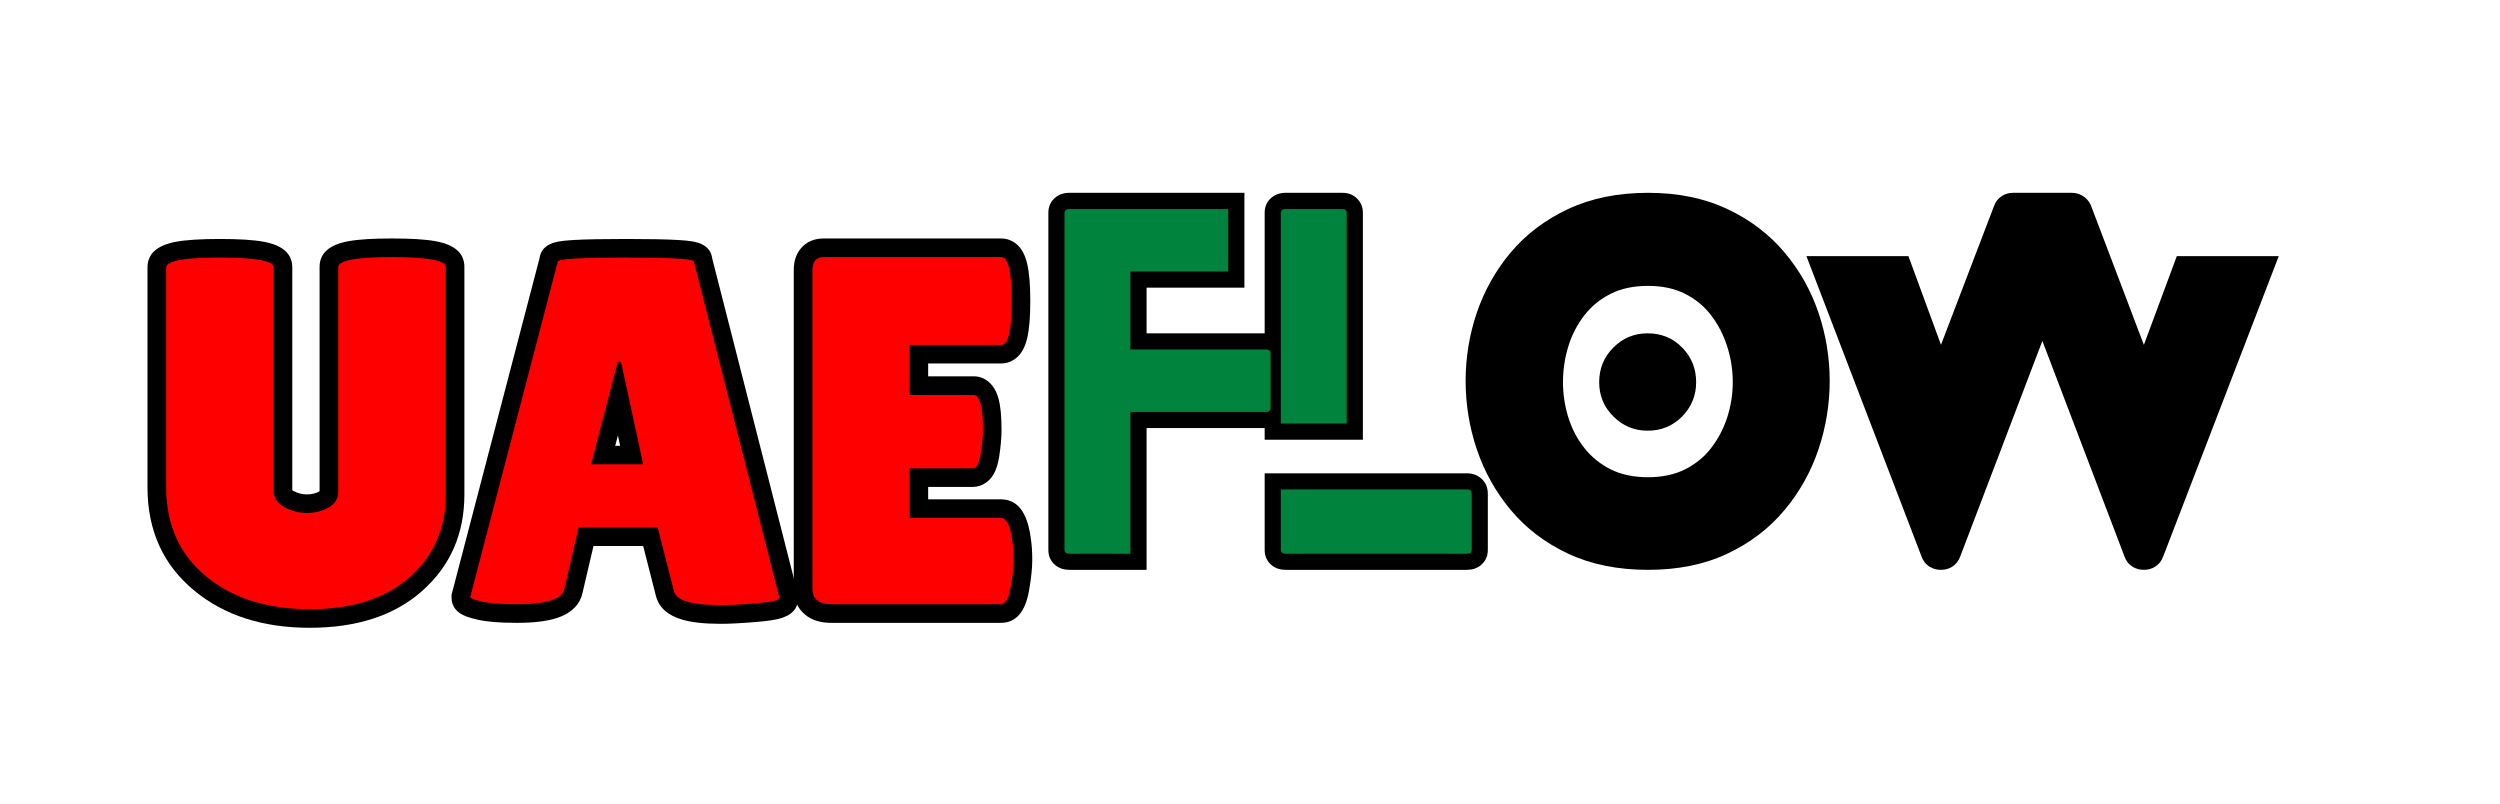 <?xml version="1.0" encoding="UTF-8"?>
<svg xmlns="http://www.w3.org/2000/svg" xmlns:xlink="http://www.w3.org/1999/xlink" width="230" zoomAndPan="magnify" viewBox="0 0 172.5 55.5" height="74" preserveAspectRatio="xMidYMid meet" version="1.0">
  <defs>
    <g></g>
    <clipPath id="2e25309a7e">
      <rect x="0" width="64" y="0" height="41"></rect>
    </clipPath>
  </defs>
  <g transform="matrix(1, 0, 0, 1, 9, 9)">
    <g clip-path="url(#2e25309a7e)">
      <g fill="#000000" fill-opacity="1">
        <g transform="translate(1.434, 32.692)">
          <g>
            <path d="M 11.617 -23.27 C 11.617 -24.211 12.277 -24.805 13.598 -25.047 C 14.293 -25.176 15.297 -25.238 16.613 -25.238 C 17.93 -25.238 18.938 -25.176 19.633 -25.047 C 20.953 -24.805 21.609 -24.211 21.609 -23.27 L 21.609 -7.562 C 21.609 -4.852 20.633 -2.629 18.68 -0.902 C 16.77 0.781 14.188 1.625 10.934 1.625 C 7.695 1.625 5.039 0.77 2.965 -0.945 C 0.816 -2.719 -0.258 -5.094 -0.258 -8.078 L -0.258 -23.238 C -0.258 -24.176 0.402 -24.77 1.723 -25.012 C 2.418 -25.141 3.422 -25.203 4.738 -25.203 C 6.055 -25.203 7.062 -25.141 7.758 -25.012 C 9.078 -24.77 9.734 -24.176 9.734 -23.238 L 9.734 -7.801 C 9.734 -7.828 9.727 -7.859 9.707 -7.891 L 9.711 -7.891 C 9.734 -7.867 9.766 -7.848 9.809 -7.82 C 10.105 -7.66 10.418 -7.578 10.746 -7.578 C 11.07 -7.578 11.355 -7.648 11.605 -7.789 C 11.625 -7.805 11.641 -7.812 11.648 -7.82 C 11.641 -7.816 11.637 -7.809 11.629 -7.797 C 11.621 -7.785 11.617 -7.773 11.617 -7.766 C 11.617 -7.77 11.617 -7.785 11.617 -7.801 Z M 14.184 -23.27 L 14.184 -7.801 C 14.184 -7.316 14.07 -6.879 13.84 -6.492 C 13.613 -6.105 13.285 -5.793 12.863 -5.555 C 12.223 -5.195 11.52 -5.012 10.746 -5.012 C 9.98 -5.012 9.242 -5.207 8.535 -5.594 C 8.117 -5.832 7.793 -6.129 7.559 -6.48 C 7.301 -6.879 7.168 -7.32 7.168 -7.801 L 7.168 -23.238 C 7.168 -23 7.238 -22.793 7.379 -22.609 C 7.449 -22.52 7.523 -22.457 7.598 -22.414 C 7.566 -22.43 7.465 -22.457 7.293 -22.488 C 6.75 -22.586 5.898 -22.637 4.738 -22.637 C 3.582 -22.637 2.73 -22.586 2.188 -22.488 C 2.016 -22.457 1.914 -22.43 1.879 -22.414 C 1.957 -22.457 2.031 -22.52 2.098 -22.609 C 2.238 -22.793 2.309 -23 2.309 -23.238 L 2.309 -8.078 C 2.309 -5.902 3.074 -4.184 4.598 -2.922 C 6.199 -1.602 8.309 -0.941 10.934 -0.941 C 13.543 -0.941 15.559 -1.57 16.98 -2.828 C 18.355 -4.043 19.043 -5.621 19.043 -7.562 L 19.043 -23.27 C 19.043 -23.035 19.113 -22.828 19.254 -22.645 C 19.324 -22.555 19.398 -22.488 19.473 -22.445 C 19.441 -22.465 19.34 -22.488 19.168 -22.523 C 18.625 -22.621 17.773 -22.672 16.613 -22.672 C 15.453 -22.672 14.605 -22.621 14.062 -22.523 C 13.891 -22.488 13.789 -22.465 13.754 -22.445 C 13.832 -22.488 13.906 -22.555 13.973 -22.645 C 14.113 -22.828 14.184 -23.035 14.184 -23.27 Z M 14.184 -23.27 "></path>
          </g>
        </g>
      </g>
      <g fill="#000000" fill-opacity="1">
        <g transform="translate(22.925, 32.692)">
          <g>
            <path d="M 17.797 1.352 C 16.68 1.352 15.793 1.254 15.137 1.059 C 14.133 0.762 13.531 0.215 13.332 -0.578 L 12.207 -4.984 L 13.449 -5.305 L 13.449 -4.02 L 8.008 -4.02 L 8.008 -5.305 L 9.258 -5.012 L 8.266 -0.77 L 7.016 -1.062 L 8.273 -0.816 C 8.184 -0.348 7.949 0.051 7.57 0.375 C 7.285 0.621 6.926 0.816 6.484 0.957 C 5.809 1.176 4.891 1.285 3.73 1.285 C 2.535 1.285 1.625 1.207 1 1.059 C 0.691 0.984 0.445 0.914 0.266 0.848 C -0.426 0.594 -0.77 0.152 -0.77 -0.48 L -0.77 -0.645 L 5.328 -23.973 L 6.57 -23.648 L 5.289 -23.648 C 5.289 -24.41 5.738 -24.871 6.641 -25.031 C 6.887 -25.074 7.227 -25.109 7.668 -25.133 C 8.473 -25.18 9.672 -25.203 11.258 -25.203 C 12.848 -25.203 14.043 -25.18 14.852 -25.133 C 15.289 -25.109 15.633 -25.074 15.875 -25.031 C 16.777 -24.871 17.23 -24.41 17.23 -23.648 L 15.945 -23.648 L 17.191 -23.965 L 23.152 -0.605 L 23.152 -0.445 C 23.152 0.309 22.691 0.797 21.773 1.016 C 21.449 1.094 20.992 1.16 20.406 1.211 C 19.316 1.305 18.449 1.352 17.797 1.352 Z M 17.797 -1.215 C 18.375 -1.215 19.168 -1.258 20.184 -1.348 C 20.645 -1.387 20.977 -1.43 21.176 -1.48 C 21.203 -1.484 21.223 -1.492 21.23 -1.496 C 21.211 -1.488 21.188 -1.477 21.156 -1.461 C 21.055 -1.402 20.957 -1.324 20.875 -1.227 C 20.68 -1.004 20.586 -0.746 20.586 -0.445 L 21.867 -0.445 L 20.625 -0.129 L 14.664 -23.484 L 14.664 -23.648 C 14.664 -23.27 14.805 -22.961 15.082 -22.715 C 15.18 -22.633 15.281 -22.566 15.387 -22.523 C 15.418 -22.512 15.445 -22.5 15.469 -22.496 C 15.461 -22.496 15.449 -22.5 15.434 -22.504 C 15.285 -22.527 15.043 -22.551 14.699 -22.57 C 13.945 -22.617 12.797 -22.637 11.258 -22.637 C 9.723 -22.637 8.574 -22.617 7.816 -22.57 C 7.477 -22.551 7.23 -22.527 7.086 -22.504 C 7.066 -22.5 7.055 -22.496 7.051 -22.496 C 7.07 -22.5 7.098 -22.512 7.129 -22.523 C 7.238 -22.566 7.34 -22.633 7.434 -22.715 C 7.715 -22.961 7.855 -23.27 7.855 -23.648 L 7.855 -23.48 L 1.754 -0.156 L 0.512 -0.48 L 1.797 -0.48 C 1.797 -0.789 1.695 -1.062 1.496 -1.293 C 1.422 -1.379 1.336 -1.449 1.246 -1.508 C 1.203 -1.535 1.172 -1.551 1.156 -1.559 C 1.238 -1.527 1.387 -1.488 1.598 -1.438 C 2.027 -1.336 2.734 -1.285 3.73 -1.285 C 4.621 -1.285 5.277 -1.352 5.695 -1.488 C 5.805 -1.523 5.871 -1.551 5.895 -1.57 C 5.824 -1.508 5.777 -1.418 5.754 -1.305 L 5.762 -1.328 L 6.988 -6.586 L 14.445 -6.586 L 15.824 -1.199 C 15.793 -1.328 15.734 -1.422 15.656 -1.484 C 15.684 -1.461 15.754 -1.434 15.867 -1.402 C 16.285 -1.277 16.926 -1.215 17.797 -1.215 Z M 8.863 -10.934 L 12.457 -10.934 L 12.457 -9.652 L 11.203 -9.379 L 9.664 -16.461 L 10.918 -16.734 L 10.918 -15.449 L 10.711 -15.449 L 10.711 -16.734 L 11.953 -16.41 L 10.105 -9.328 L 8.863 -9.652 Z M 7.203 -8.367 L 9.719 -18.02 L 11.949 -18.02 L 14.051 -8.367 Z M 7.203 -8.367 "></path>
          </g>
        </g>
      </g>
      <g fill="#000000" fill-opacity="1">
        <g transform="translate(45.34, 32.692)">
          <g>
            <path d="M 12.832 -15.727 C 13.348 -15.727 13.773 -15.516 14.113 -15.102 C 14.309 -14.863 14.457 -14.555 14.559 -14.18 C 14.699 -13.668 14.766 -12.957 14.766 -12.047 C 14.766 -11.5 14.711 -10.867 14.598 -10.152 C 14.52 -9.668 14.395 -9.277 14.223 -8.977 C 14.082 -8.734 13.902 -8.535 13.691 -8.387 C 13.414 -8.191 13.105 -8.094 12.766 -8.094 L 8.418 -8.094 L 8.418 -9.375 L 9.703 -9.375 L 9.703 -5.953 L 8.418 -5.953 L 8.418 -7.238 L 14.715 -7.238 C 15.852 -7.238 16.535 -6.367 16.773 -4.621 C 16.852 -4.141 16.887 -3.621 16.887 -3.062 C 16.887 -2.496 16.812 -1.789 16.664 -0.941 C 16.402 0.543 15.754 1.285 14.715 1.285 L 3.012 1.285 C 2.273 1.285 1.68 1.098 1.227 0.73 C 0.695 0.297 0.43 -0.301 0.43 -1.062 L 0.43 -23.066 C 0.43 -23.688 0.602 -24.191 0.945 -24.582 C 1.332 -25.02 1.852 -25.238 2.5 -25.238 L 14.75 -25.238 C 15.047 -25.238 15.324 -25.16 15.578 -25.008 C 15.785 -24.883 15.961 -24.719 16.109 -24.512 C 16.297 -24.246 16.438 -23.91 16.535 -23.496 C 16.68 -22.891 16.75 -22.035 16.75 -20.926 C 16.75 -19.816 16.68 -18.961 16.535 -18.359 C 16.438 -17.945 16.297 -17.605 16.109 -17.344 C 15.961 -17.137 15.785 -16.969 15.578 -16.848 C 15.324 -16.691 15.047 -16.613 14.75 -16.613 L 8.418 -16.613 L 8.418 -17.898 L 9.703 -17.898 L 9.703 -14.441 L 8.418 -14.441 L 8.418 -15.727 Z M 12.832 -13.156 L 7.137 -13.156 L 7.137 -19.18 L 14.75 -19.18 C 14.57 -19.18 14.406 -19.137 14.258 -19.043 C 14.156 -18.984 14.078 -18.914 14.02 -18.832 C 14.008 -18.816 13.996 -18.801 13.992 -18.789 C 13.988 -18.785 13.988 -18.785 13.988 -18.785 C 13.992 -18.789 13.992 -18.793 13.992 -18.797 C 14.008 -18.832 14.023 -18.887 14.039 -18.953 C 14.137 -19.359 14.184 -20.016 14.184 -20.926 C 14.184 -21.836 14.137 -22.496 14.039 -22.902 C 14.023 -22.969 14.008 -23.02 13.992 -23.059 C 13.992 -23.062 13.992 -23.066 13.988 -23.066 C 13.988 -23.066 13.988 -23.066 13.992 -23.066 C 13.996 -23.051 14.008 -23.039 14.02 -23.023 C 14.078 -22.941 14.156 -22.867 14.258 -22.809 C 14.406 -22.719 14.57 -22.672 14.75 -22.672 L 2.5 -22.672 C 2.523 -22.672 2.559 -22.68 2.605 -22.699 C 2.707 -22.734 2.793 -22.797 2.867 -22.883 C 2.93 -22.949 2.969 -23.02 2.992 -23.09 C 2.996 -23.102 2.996 -23.109 2.996 -23.113 C 2.996 -23.102 2.996 -23.086 2.996 -23.066 L 2.996 -1.062 C 2.996 -1.047 2.996 -1.039 2.996 -1.035 C 2.992 -1.047 2.988 -1.062 2.98 -1.082 C 2.953 -1.152 2.906 -1.211 2.848 -1.258 C 2.816 -1.285 2.793 -1.301 2.777 -1.305 C 2.832 -1.289 2.91 -1.285 3.012 -1.285 L 14.715 -1.285 C 14.523 -1.285 14.352 -1.23 14.195 -1.121 C 14.113 -1.062 14.055 -1.004 14.02 -0.941 C 14.055 -1.004 14.094 -1.152 14.137 -1.387 C 14.258 -2.09 14.32 -2.648 14.32 -3.062 C 14.32 -3.484 14.293 -3.891 14.23 -4.277 C 14.184 -4.629 14.129 -4.863 14.066 -4.984 C 14.086 -4.941 14.133 -4.895 14.199 -4.844 C 14.348 -4.73 14.52 -4.672 14.715 -4.672 L 7.137 -4.672 L 7.137 -10.66 L 12.766 -10.66 C 12.562 -10.66 12.379 -10.602 12.215 -10.488 C 12.121 -10.418 12.047 -10.344 12 -10.262 C 11.996 -10.254 11.992 -10.246 11.992 -10.246 C 11.996 -10.258 12 -10.273 12.008 -10.293 C 12.027 -10.359 12.043 -10.445 12.062 -10.551 C 12.152 -11.137 12.199 -11.633 12.199 -12.047 C 12.199 -12.73 12.16 -13.219 12.082 -13.508 C 12.074 -13.539 12.066 -13.562 12.059 -13.574 C 12.07 -13.551 12.094 -13.52 12.121 -13.48 C 12.297 -13.266 12.535 -13.156 12.832 -13.156 Z M 12.832 -13.156 "></path>
          </g>
        </g>
      </g>
      <g fill="#ff0000" fill-opacity="1">
        <g transform="translate(1.434, 32.692)">
          <g>
            <path d="M 12.906 -23.266 C 12.906 -23.723 14.141 -23.953 16.609 -23.953 C 19.086 -23.953 20.328 -23.723 20.328 -23.266 L 20.328 -7.562 C 20.328 -5.238 19.492 -3.336 17.828 -1.859 C 16.16 -0.391 13.859 0.344 10.922 0.344 C 7.992 0.344 5.613 -0.41 3.781 -1.922 C 1.945 -3.441 1.031 -5.492 1.031 -8.078 L 1.031 -23.234 C 1.031 -23.691 2.266 -23.922 4.734 -23.922 C 7.211 -23.922 8.453 -23.691 8.453 -23.234 L 8.453 -7.797 C 8.453 -7.348 8.691 -6.984 9.172 -6.703 C 9.672 -6.43 10.191 -6.297 10.734 -6.297 C 11.285 -6.297 11.785 -6.422 12.234 -6.672 C 12.68 -6.922 12.906 -7.297 12.906 -7.797 Z M 12.906 -23.266 "></path>
          </g>
        </g>
      </g>
      <g fill="#ff0000" fill-opacity="1">
        <g transform="translate(22.925, 32.692)">
          <g>
            <path d="M 17.797 0.062 C 15.805 0.062 14.734 -0.254 14.578 -0.891 L 13.453 -5.297 L 8 -5.297 L 7.016 -1.062 C 6.879 -0.352 5.785 0 3.734 0 C 2.641 0 1.828 -0.062 1.297 -0.188 C 0.773 -0.312 0.516 -0.41 0.516 -0.484 L 6.562 -23.641 C 6.562 -23.828 8.125 -23.922 11.25 -23.922 C 14.383 -23.922 15.953 -23.828 15.953 -23.641 L 21.859 -0.438 C 21.859 -0.281 21.332 -0.156 20.281 -0.062 C 19.238 0.02 18.41 0.062 17.797 0.062 Z M 8.859 -9.656 L 12.453 -9.656 L 10.922 -16.734 L 10.703 -16.734 Z M 8.859 -9.656 "></path>
          </g>
        </g>
      </g>
      <g fill="#ff0000" fill-opacity="1">
        <g transform="translate(45.34, 32.692)">
          <g>
            <path d="M 12.828 -14.438 C 13.266 -14.438 13.484 -13.641 13.484 -12.047 C 13.484 -11.566 13.43 -11 13.328 -10.344 C 13.223 -9.695 13.035 -9.375 12.766 -9.375 L 8.422 -9.375 L 8.422 -5.953 L 14.719 -5.953 C 15.102 -5.953 15.363 -5.453 15.5 -4.453 C 15.57 -4.016 15.609 -3.551 15.609 -3.062 C 15.609 -2.57 15.535 -1.938 15.391 -1.156 C 15.254 -0.383 15.031 0 14.719 0 L 3.016 0 C 2.148 0 1.719 -0.352 1.719 -1.062 L 1.719 -23.062 C 1.719 -23.656 1.977 -23.953 2.5 -23.953 L 14.75 -23.953 C 15.227 -23.953 15.469 -22.941 15.469 -20.922 C 15.469 -18.898 15.227 -17.891 14.75 -17.891 L 8.422 -17.891 L 8.422 -14.438 Z M 12.828 -14.438 "></path>
          </g>
        </g>
      </g>
    </g>
  </g>
  <g fill="#000000" fill-opacity="1">
    <g transform="translate(73.45, 38.206)">
      <g>
        <path d="M 13.887 -15.207 C 14.258 -15.207 14.578 -15.102 14.836 -14.891 C 15.164 -14.621 15.328 -14.266 15.328 -13.824 L 15.328 -10.051 C 15.328 -9.609 15.164 -9.254 14.836 -8.984 C 14.578 -8.773 14.258 -8.668 13.887 -8.668 L 4.551 -8.668 L 4.551 -9.781 L 5.664 -9.781 L 5.664 1.113 L 0.328 1.113 C -0.047 1.113 -0.363 1.008 -0.625 0.797 C -0.953 0.527 -1.113 0.176 -1.113 -0.27 L -1.113 -23.52 C -1.113 -23.961 -0.953 -24.312 -0.625 -24.582 C -0.363 -24.793 -0.047 -24.902 0.328 -24.902 L 12.414 -24.902 L 12.414 -18.359 L 4.551 -18.359 L 4.551 -19.473 L 5.664 -19.473 L 5.664 -14.094 L 4.551 -14.094 L 4.551 -15.207 Z M 13.887 -12.977 L 3.434 -12.977 L 3.434 -20.59 L 11.297 -20.59 L 11.297 -19.473 L 10.184 -19.473 L 10.184 -23.785 L 11.297 -23.785 L 11.297 -22.672 L 0.328 -22.672 C 0.484 -22.672 0.637 -22.734 0.789 -22.855 C 1.008 -23.035 1.113 -23.254 1.113 -23.52 L 1.113 -0.27 C 1.113 -0.531 1.008 -0.75 0.789 -0.93 C 0.637 -1.055 0.484 -1.113 0.328 -1.113 L 4.551 -1.113 L 4.551 0 L 3.434 0 L 3.434 -10.898 L 13.887 -10.898 C 13.73 -10.898 13.574 -10.836 13.426 -10.711 C 13.207 -10.535 13.098 -10.312 13.098 -10.051 L 13.098 -13.824 C 13.098 -13.562 13.207 -13.34 13.426 -13.164 C 13.574 -13.039 13.73 -12.977 13.887 -12.977 Z M 13.887 -12.977 "></path>
      </g>
    </g>
  </g>
  <g fill="#000000" fill-opacity="1">
    <g transform="translate(88.375, 38.206)">
      <g>
        <path d="M 12.844 -5.547 C 13.242 -5.547 13.574 -5.422 13.84 -5.18 C 14.137 -4.91 14.285 -4.562 14.285 -4.133 L 14.285 -0.27 C 14.285 0.176 14.121 0.527 13.797 0.797 C 13.535 1.008 13.219 1.113 12.844 1.113 L 0.328 1.113 C -0.047 1.113 -0.363 1.008 -0.625 0.797 C -0.953 0.527 -1.113 0.176 -1.113 -0.27 L -1.113 -5.547 Z M 12.844 -3.316 L 0 -3.316 L 0 -4.43 L 1.113 -4.43 L 1.113 -0.27 C 1.113 -0.531 1.008 -0.75 0.789 -0.93 C 0.637 -1.055 0.484 -1.113 0.328 -1.113 L 12.844 -1.113 C 12.688 -1.113 12.535 -1.055 12.383 -0.93 C 12.164 -0.75 12.055 -0.531 12.055 -0.27 L 12.055 -4.133 C 12.055 -3.902 12.152 -3.703 12.34 -3.531 C 12.496 -3.387 12.664 -3.316 12.844 -3.316 Z M 4.551 -7.863 L -1.113 -7.863 L -1.113 -23.52 C -1.113 -23.961 -0.953 -24.312 -0.625 -24.582 C -0.363 -24.793 -0.047 -24.902 0.328 -24.902 L 4.25 -24.902 C 4.637 -24.902 4.961 -24.781 5.219 -24.547 C 5.516 -24.281 5.664 -23.938 5.664 -23.52 L 5.664 -7.863 Z M 4.551 -10.094 L 4.551 -8.98 L 3.434 -8.98 L 3.434 -23.52 C 3.434 -23.277 3.531 -23.066 3.73 -22.891 C 3.891 -22.742 4.066 -22.672 4.25 -22.672 L 0.328 -22.672 C 0.484 -22.672 0.637 -22.734 0.789 -22.855 C 1.008 -23.035 1.113 -23.254 1.113 -23.52 L 1.113 -8.98 L 0 -8.98 L 0 -10.094 Z M 4.551 -10.094 "></path>
      </g>
    </g>
  </g>
  <g fill="#000000" fill-opacity="1">
    <g transform="translate(102.241, 38.206)">
      <g>
        <path d="M 14.793 -11.832 C 14.793 -10.918 14.473 -10.133 13.836 -9.477 C 13.191 -8.82 12.395 -8.488 11.445 -8.488 C 10.523 -8.488 9.738 -8.816 9.082 -9.469 C 8.43 -10.121 8.102 -10.91 8.102 -11.832 C 8.102 -12.777 8.43 -13.574 9.082 -14.227 C 9.738 -14.883 10.523 -15.207 11.445 -15.207 C 12.395 -15.207 13.191 -14.879 13.836 -14.219 C 14.473 -13.566 14.793 -12.77 14.793 -11.832 Z M 12.562 -11.832 C 12.562 -12.164 12.453 -12.441 12.238 -12.66 C 12.031 -12.871 11.77 -12.977 11.445 -12.977 C 11.141 -12.977 10.879 -12.867 10.66 -12.652 C 10.441 -12.434 10.332 -12.16 10.332 -11.832 C 10.332 -11.527 10.441 -11.266 10.66 -11.047 C 10.879 -10.828 11.141 -10.719 11.445 -10.719 C 11.77 -10.719 12.031 -10.824 12.238 -11.035 C 12.453 -11.258 12.562 -11.523 12.562 -11.832 Z M 24.008 -11.922 C 24.008 -10.316 23.75 -8.746 23.238 -7.211 C 22.719 -5.664 21.938 -4.266 20.895 -3.016 C 19.84 -1.75 18.523 -0.746 16.949 -0.004 C 15.371 0.742 13.547 1.113 11.477 1.113 C 9.387 1.113 7.551 0.742 5.965 0 C 4.379 -0.746 3.055 -1.75 2 -3.016 C 0.957 -4.266 0.176 -5.664 -0.344 -7.211 C -0.859 -8.746 -1.113 -10.316 -1.113 -11.922 C -1.113 -13.531 -0.859 -15.098 -0.344 -16.621 C 0.18 -18.16 0.961 -19.551 2 -20.789 C 3.059 -22.043 4.379 -23.043 5.965 -23.785 C 7.551 -24.527 9.387 -24.902 11.477 -24.902 C 13.547 -24.902 15.371 -24.527 16.949 -23.781 C 18.523 -23.039 19.836 -22.043 20.891 -20.789 C 21.934 -19.551 22.715 -18.16 23.238 -16.621 C 23.75 -15.098 24.008 -13.531 24.008 -11.922 Z M 21.777 -11.922 C 21.777 -13.285 21.559 -14.613 21.125 -15.906 C 20.691 -17.18 20.047 -18.328 19.188 -19.352 C 18.34 -20.355 17.277 -21.16 15.996 -21.766 C 14.719 -22.371 13.211 -22.672 11.477 -22.672 C 9.719 -22.672 8.199 -22.367 6.91 -21.766 C 5.621 -21.16 4.555 -20.355 3.707 -19.352 C 2.848 -18.328 2.199 -17.18 1.77 -15.906 C 1.332 -14.613 1.113 -13.285 1.113 -11.922 C 1.113 -10.559 1.332 -9.223 1.77 -7.922 C 2.203 -6.637 2.848 -5.477 3.711 -4.445 C 4.555 -3.434 5.621 -2.625 6.91 -2.02 C 8.199 -1.418 9.719 -1.113 11.477 -1.113 C 13.211 -1.113 14.719 -1.418 15.996 -2.02 C 17.273 -2.621 18.336 -3.434 19.184 -4.445 C 20.047 -5.477 20.691 -6.637 21.125 -7.922 C 21.559 -9.223 21.777 -10.559 21.777 -11.922 Z M 17.32 -11.832 C 17.32 -12.688 17.188 -13.52 16.926 -14.332 C 16.668 -15.129 16.293 -15.848 15.797 -16.488 C 15.328 -17.098 14.73 -17.582 14.012 -17.941 C 13.297 -18.301 12.449 -18.48 11.477 -18.48 C 10.484 -18.48 9.629 -18.301 8.914 -17.941 C 8.191 -17.582 7.586 -17.094 7.105 -16.48 C 6.605 -15.844 6.23 -15.133 5.984 -14.34 C 5.73 -13.527 5.605 -12.691 5.605 -11.832 C 5.605 -10.996 5.73 -10.176 5.984 -9.375 C 6.23 -8.594 6.602 -7.891 7.102 -7.266 C 7.582 -6.66 8.188 -6.176 8.914 -5.812 C 9.629 -5.457 10.484 -5.277 11.477 -5.277 C 12.449 -5.277 13.297 -5.457 14.012 -5.812 C 14.734 -6.176 15.332 -6.656 15.801 -7.258 C 16.297 -7.891 16.672 -8.598 16.93 -9.383 C 17.188 -10.184 17.32 -11 17.32 -11.832 Z M 19.551 -11.832 C 19.551 -10.766 19.383 -9.719 19.047 -8.691 C 18.711 -7.656 18.215 -6.719 17.559 -5.883 C 16.879 -5.02 16.031 -4.332 15.008 -3.82 C 13.98 -3.305 12.801 -3.047 11.477 -3.047 C 10.133 -3.047 8.945 -3.305 7.914 -3.82 C 6.898 -4.328 6.043 -5.016 5.355 -5.875 C 4.688 -6.719 4.188 -7.66 3.855 -8.703 C 3.535 -9.723 3.375 -10.77 3.375 -11.832 C 3.375 -12.918 3.535 -13.977 3.855 -15.004 C 4.184 -16.059 4.684 -17.008 5.352 -17.859 C 6.039 -18.734 6.895 -19.426 7.914 -19.938 C 8.945 -20.449 10.133 -20.707 11.477 -20.707 C 12.801 -20.707 13.98 -20.449 15.008 -19.938 C 16.031 -19.426 16.883 -18.73 17.562 -17.852 C 18.215 -17.008 18.711 -16.059 19.051 -15.016 C 19.383 -13.98 19.551 -12.922 19.551 -11.832 Z M 19.551 -11.832 "></path>
      </g>
    </g>
  </g>
  <g fill="#000000" fill-opacity="1">
    <g transform="translate(126.265, 38.206)">
      <g>
        <path d="M 24.707 -20.531 L 30.969 -20.531 L 22.984 0.223 L 21.941 -0.18 L 23 0.176 C 22.895 0.484 22.707 0.727 22.438 0.898 C 22.207 1.043 21.949 1.113 21.66 1.113 C 21.371 1.113 21.109 1.043 20.883 0.898 C 20.609 0.727 20.422 0.484 20.32 0.176 L 21.379 -0.18 L 20.336 0.219 L 13.617 -17.414 L 14.656 -17.809 L 15.699 -17.414 L 8.98 0.219 L 7.938 -0.18 L 8.996 0.176 C 8.891 0.484 8.703 0.727 8.434 0.898 C 8.203 1.043 7.945 1.113 7.656 1.113 C 7.367 1.113 7.109 1.043 6.879 0.898 C 6.605 0.727 6.418 0.484 6.316 0.176 L 7.375 -0.18 L 6.332 0.219 L -1.621 -20.531 L 5.418 -20.531 L 8.688 -11.625 L 7.641 -11.238 L 6.602 -11.637 L 11.328 -24.004 L 12.367 -23.605 L 11.312 -23.961 C 11.41 -24.262 11.59 -24.496 11.848 -24.668 C 12.078 -24.824 12.34 -24.902 12.637 -24.902 L 16.68 -24.902 C 16.953 -24.902 17.207 -24.832 17.434 -24.695 C 17.668 -24.555 17.848 -24.359 17.973 -24.105 L 18 -24.055 L 22.719 -11.633 L 21.676 -11.238 L 20.629 -11.625 L 23.934 -20.531 Z M 24.707 -18.301 L 24.707 -19.414 L 25.754 -19.027 L 21.688 -8.066 L 15.934 -23.211 L 16.977 -23.605 L 15.98 -23.109 C 16.047 -22.973 16.148 -22.867 16.285 -22.785 C 16.41 -22.707 16.543 -22.672 16.68 -22.672 L 12.637 -22.672 C 12.793 -22.672 12.941 -22.719 13.082 -22.812 C 13.25 -22.926 13.367 -23.07 13.426 -23.254 L 13.418 -23.23 L 7.621 -8.062 L 3.59 -19.031 L 4.637 -19.414 L 4.637 -18.301 L 0 -18.301 L 0 -19.414 L 1.043 -19.812 L 8.422 -0.555 L 8.43 -0.531 C 8.367 -0.723 8.246 -0.875 8.07 -0.988 C 7.934 -1.074 7.797 -1.113 7.656 -1.113 C 7.516 -1.113 7.379 -1.074 7.242 -0.988 C 7.066 -0.875 6.945 -0.723 6.879 -0.531 L 6.887 -0.555 L 14.656 -20.941 L 22.426 -0.555 L 22.434 -0.531 C 22.371 -0.723 22.25 -0.875 22.074 -0.988 C 21.938 -1.074 21.801 -1.113 21.66 -1.113 C 21.52 -1.113 21.383 -1.074 21.246 -0.988 C 21.07 -0.875 20.949 -0.723 20.883 -0.531 L 20.895 -0.555 L 28.305 -19.816 L 29.344 -19.414 L 29.344 -18.301 Z M 24.707 -18.301 "></path>
      </g>
    </g>
  </g>
  <g fill="#00843d" fill-opacity="1">
    <g transform="translate(73.45, 38.206)">
      <g>
        <path d="M 13.891 -14.094 C 14.109 -14.094 14.219 -14.004 14.219 -13.828 L 14.219 -10.047 C 14.219 -9.867 14.109 -9.781 13.891 -9.781 L 4.547 -9.781 L 4.547 0 L 0.328 0 C 0.109 0 0 -0.086 0 -0.266 L 0 -23.516 C 0 -23.691 0.109 -23.781 0.328 -23.781 L 11.297 -23.781 L 11.297 -19.469 L 4.547 -19.469 L 4.547 -14.094 Z M 13.891 -14.094 "></path>
      </g>
    </g>
  </g>
  <g fill="#00843d" fill-opacity="1">
    <g transform="translate(88.375, 38.206)">
      <g>
        <path d="M 12.844 -4.438 C 13.062 -4.438 13.172 -4.336 13.172 -4.141 L 13.172 -0.266 C 13.172 -0.086 13.062 0 12.844 0 L 0.328 0 C 0.109 0 0 -0.086 0 -0.266 L 0 -4.438 Z M 4.547 -8.984 L 0 -8.984 L 0 -23.516 C 0 -23.691 0.109 -23.781 0.328 -23.781 L 4.25 -23.781 C 4.445 -23.781 4.547 -23.691 4.547 -23.516 Z M 4.547 -8.984 "></path>
      </g>
    </g>
  </g>
  <g fill="#000000" fill-opacity="1">
    <g transform="translate(102.241, 38.206)">
      <g>
        <path d="M 13.672 -11.828 C 13.672 -11.211 13.457 -10.688 13.031 -10.25 C 12.613 -9.82 12.086 -9.609 11.453 -9.609 C 10.836 -9.609 10.312 -9.82 9.875 -10.25 C 9.438 -10.688 9.219 -11.211 9.219 -11.828 C 9.219 -12.461 9.438 -13 9.875 -13.438 C 10.312 -13.875 10.836 -14.094 11.453 -14.094 C 12.086 -14.094 12.613 -13.875 13.031 -13.438 C 13.457 -13 13.672 -12.461 13.672 -11.828 Z M 22.891 -11.922 C 22.891 -10.43 22.648 -8.977 22.172 -7.562 C 21.703 -6.145 20.988 -4.863 20.031 -3.719 C 19.082 -2.582 17.895 -1.676 16.469 -1 C 15.039 -0.332 13.379 0 11.484 0 C 9.555 0 7.875 -0.332 6.438 -1 C 5 -1.676 3.801 -2.582 2.844 -3.719 C 1.895 -4.863 1.18 -6.145 0.703 -7.562 C 0.234 -8.977 0 -10.43 0 -11.922 C 0 -13.41 0.234 -14.859 0.703 -16.266 C 1.18 -17.672 1.895 -18.938 2.844 -20.062 C 3.801 -21.195 5 -22.098 6.438 -22.766 C 7.875 -23.441 9.555 -23.781 11.484 -23.781 C 13.379 -23.781 15.039 -23.441 16.469 -22.766 C 17.895 -22.098 19.082 -21.195 20.031 -20.062 C 20.988 -18.938 21.703 -17.672 22.172 -16.266 C 22.648 -14.859 22.891 -13.41 22.891 -11.922 Z M 18.438 -11.828 C 18.438 -12.805 18.285 -13.754 17.984 -14.672 C 17.691 -15.598 17.254 -16.43 16.672 -17.172 C 16.098 -17.91 15.375 -18.5 14.5 -18.938 C 13.633 -19.375 12.629 -19.594 11.484 -19.594 C 10.305 -19.594 9.281 -19.375 8.406 -18.938 C 7.539 -18.5 6.816 -17.91 6.234 -17.172 C 5.648 -16.43 5.211 -15.598 4.922 -14.672 C 4.629 -13.754 4.484 -12.805 4.484 -11.828 C 4.484 -10.879 4.629 -9.945 4.922 -9.031 C 5.211 -8.125 5.648 -7.301 6.234 -6.562 C 6.816 -5.832 7.539 -5.25 8.406 -4.812 C 9.281 -4.375 10.305 -4.156 11.484 -4.156 C 12.629 -4.156 13.633 -4.375 14.5 -4.812 C 15.375 -5.25 16.098 -5.832 16.672 -6.562 C 17.254 -7.301 17.691 -8.125 17.984 -9.031 C 18.285 -9.945 18.438 -10.879 18.438 -11.828 Z M 18.438 -11.828 "></path>
      </g>
    </g>
  </g>
  <g fill="#000000" fill-opacity="1">
    <g transform="translate(126.265, 38.206)">
      <g>
        <path d="M 24.703 -19.422 L 29.344 -19.422 L 21.938 -0.172 C 21.906 -0.055 21.812 0 21.656 0 C 21.508 0 21.414 -0.055 21.375 -0.172 L 14.656 -17.812 L 7.938 -0.172 C 7.895 -0.055 7.801 0 7.656 0 C 7.508 0 7.414 -0.055 7.375 -0.172 L 0 -19.422 L 4.641 -19.422 L 7.641 -11.234 L 12.375 -23.609 C 12.406 -23.723 12.492 -23.781 12.641 -23.781 L 16.688 -23.781 C 16.82 -23.781 16.922 -23.723 16.984 -23.609 L 21.672 -11.234 Z M 24.703 -19.422 "></path>
      </g>
    </g>
  </g>
</svg>

